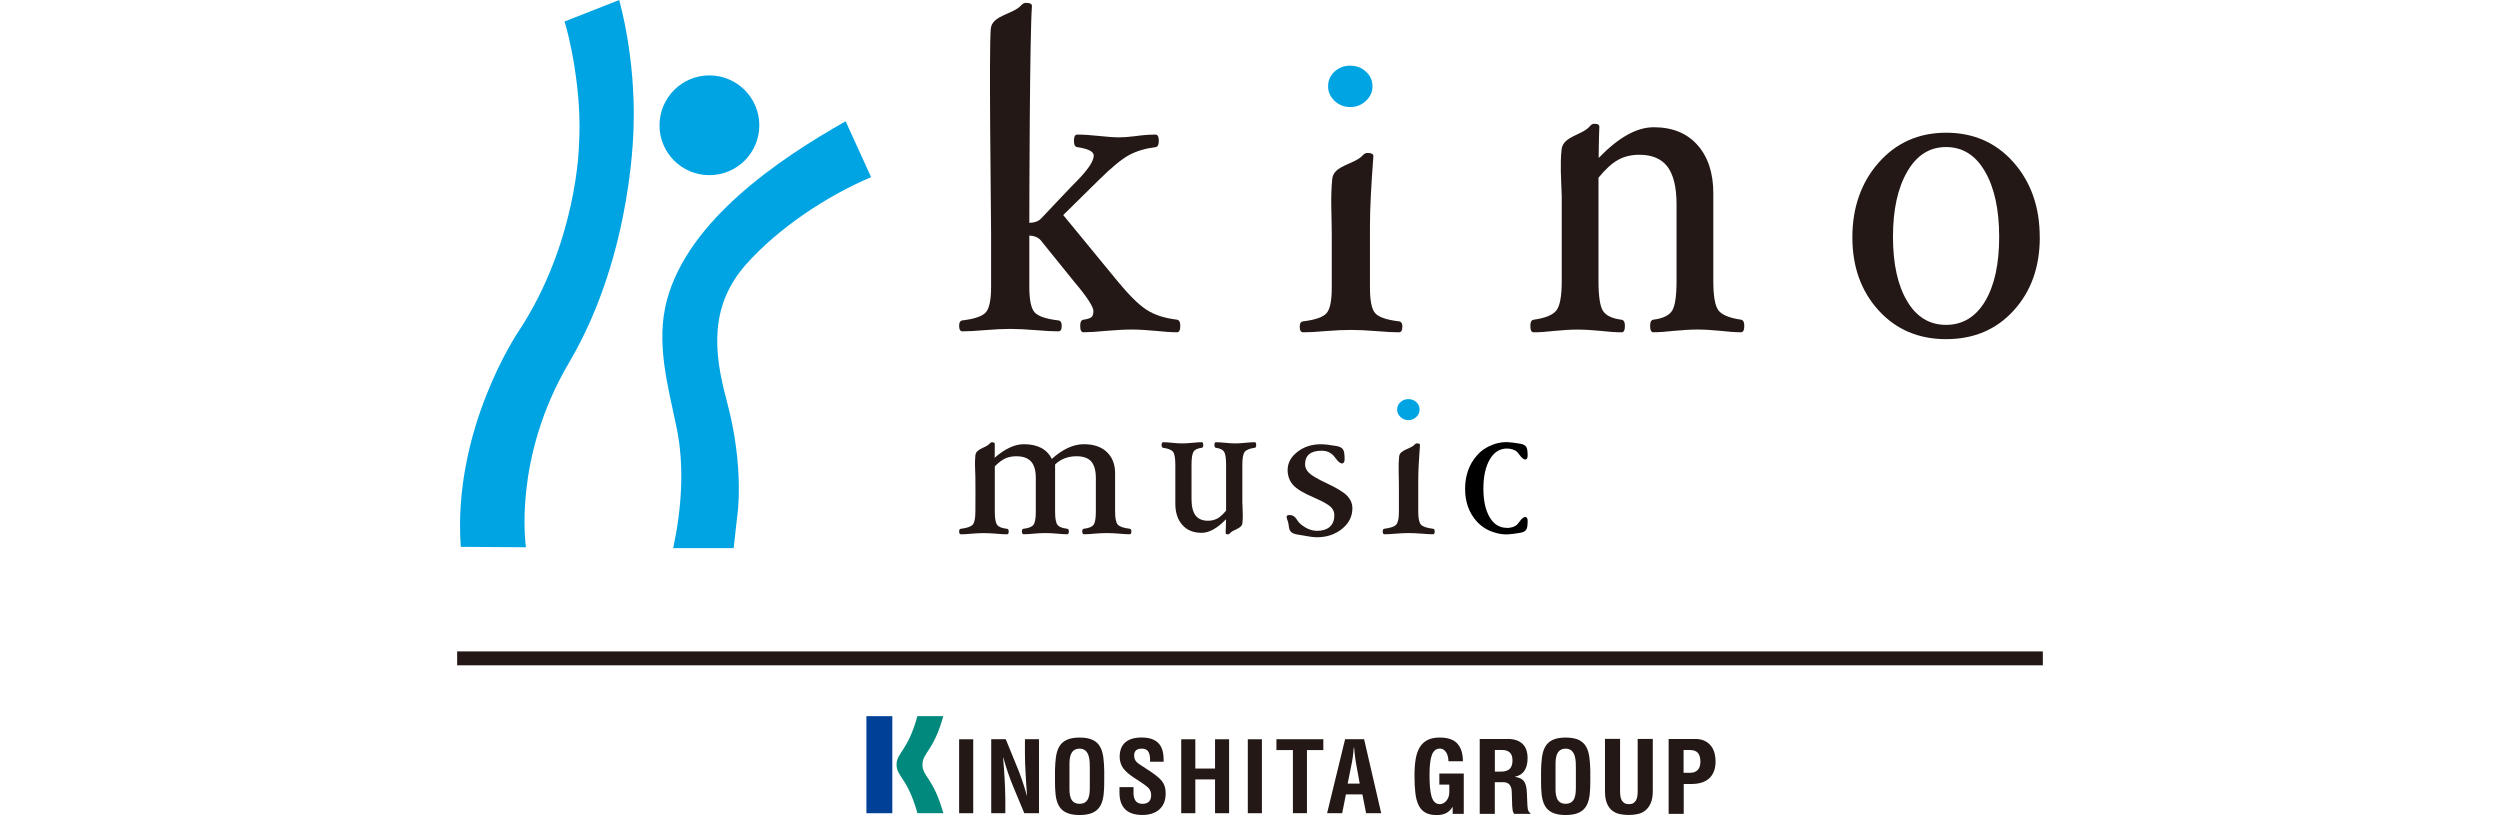 <?xml version="1.0" encoding="UTF-8"?>
<svg id="_レイヤー_1" data-name=" レイヤー 1" xmlns="http://www.w3.org/2000/svg" viewBox="0 0 524.98 171.14">
  <defs>
    <style>
      .cls-1 {
        fill: #004097;
      }

      .cls-2 {
        fill: #00897c;
      }

      .cls-3 {
        fill: #00a4e3;
      }

      .cls-4 {
        fill: #231815;
      }
    </style>
  </defs>
  <g>
    <path class="cls-4" d="m428.34,49.83c0,6.23-1.82,11.34-5.47,15.36-3.65,4.02-8.38,6.03-14.19,6.03s-10.54-2.02-14.2-6.05c-3.67-4.04-5.5-9.15-5.5-15.34s1.84-11.52,5.54-15.7c3.69-4.17,8.42-6.26,14.16-6.26s10.5,2.08,14.16,6.24,5.49,9.39,5.49,15.72h.01Zm-8.53-.1c0-5.72-1-10.3-2.98-13.72-1.98-3.43-4.71-5.13-8.17-5.13s-6.15,1.71-8.15,5.15c-2,3.45-3,8.01-3,13.7s.99,10.16,2.96,13.49c1.97,3.34,4.7,5,8.18,5s6.22-1.65,8.2-4.95c1.97-3.3,2.96-7.82,2.96-13.54h0Z"/>
    <g>
      <path class="cls-4" d="m222.96,68.41c0,.79-.24,1.17-.72,1.17-1.22,0-2.79-.09-4.7-.25-2.15-.17-3.95-.26-5.4-.26s-3.27.08-5.36.26c-1.88.16-3.43.25-4.66.25-.47,0-.71-.38-.71-1.17,0-.7.24-1.07.71-1.13,2.54-.3,4.18-.88,4.91-1.71s1.09-2.61,1.09-5.34v-11.26c0-3.89-.48-39.13-.06-42.98.32-2.82,4.68-2.96,6.4-4.89.3-.33.63-.5.99-.5.83,0,1.25.23,1.25.67-.48,6.24-.55,42.4-.55,45.85v13.11c0,2.72.36,4.51,1.09,5.34.73.83,2.4,1.41,4.99,1.71.48.06.72.43.72,1.13h.01Z"/>
      <path class="cls-4" d="m215.74,46.8c1.53,0,2.28-.3,2.89-.92l6.45-6.81c.21-.23.54-.57,1-1.01,2.4-2.43,3.6-4.24,3.6-5.4,0-.84-1.16-1.42-3.47-1.76-.45-.06-.69-.5-.69-1.32,0-.88.23-1.32.69-1.32,1.22,0,2.75.09,4.6.29,1.71.19,3.12.29,4.25.29.83,0,1.92-.08,3.25-.24,1.61-.23,3.06-.34,4.34-.34.46,0,.69.44.69,1.32,0,.82-.23,1.26-.69,1.32-2.11.26-3.96.81-5.53,1.65-1.57.85-3.71,2.6-6.39,5.26l-7.46,7.35,11.36,13.83c2.4,2.92,4.42,4.93,6.07,6.02,1.65,1.09,3.8,1.8,6.46,2.12.46.07.69.5.69,1.3,0,.9-.23,1.34-.69,1.34-1.16,0-2.64-.09-4.47-.29-1.99-.19-3.7-.28-5.11-.28s-3.2.1-5.34.28c-1.99.2-3.56.29-4.72.29-.46,0-.69-.44-.69-1.34,0-.81.23-1.24.69-1.3.75-.1,1.29-.26,1.61-.48s.48-.65.48-1.3c0-.96-1.39-3.08-4.17-6.35l-6.93-8.58c-.59-.64-1.42-.96-2.8-.96"/>
    </g>
    <path class="cls-4" d="m335.71,33.17c4.16-4.31,7.98-6.45,11.56-6.45,3.93,0,6.99,1.25,9.2,3.75s3.31,5.88,3.31,10.12v18.4c0,3.14.35,5.2,1.06,6.16s2.29,1.62,4.75,1.98c.46.07.7.5.7,1.3,0,.9-.24,1.34-.7,1.34-1.15,0-2.57-.09-4.25-.29-1.85-.19-3.48-.28-4.89-.28s-3.09.1-4.97.28c-1.71.2-3.13.29-4.28.29-.47,0-.69-.44-.69-1.34,0-.81.23-1.24.69-1.3,2-.26,3.3-.88,3.93-1.88.62-.99.93-3.08.93-6.26v-16.09c0-3.6-.64-6.23-1.91-7.9-1.27-1.67-3.24-2.5-5.9-2.5-1.68,0-3.16.35-4.44,1.06-1.29.7-2.67,1.96-4.14,3.76v21.68c0,3.18.31,5.27.93,6.26.62,1,1.93,1.63,3.92,1.88.46.07.7.5.7,1.3,0,.9-.23,1.34-.7,1.34-1.19,0-2.63-.09-4.34-.29-1.88-.19-3.53-.28-4.95-.28s-3,.1-4.85.28c-1.71.2-3.15.29-4.33.29-.47,0-.69-.44-.69-1.34,0-.81.23-1.24.69-1.3,2.49-.35,4.09-1.02,4.81-1.99.73-.98,1.09-3.02,1.09-6.13v-17.8l-.03-.79c-.09-3.06-.33-5.98,0-9.04.29-2.82,4.35-2.97,5.94-4.89.28-.34.59-.51.91-.51.78,0,1.1.22,1.08.67-.12,2.46-.14,6.52-.14,6.52h.01Z"/>
    <g>
      <path class="cls-4" d="m294.48,68.6c0,.79-.24,1.18-.72,1.18-1.22,0-2.79-.08-4.7-.25-2.14-.17-3.94-.25-5.4-.25s-3.26.08-5.35.25c-1.88.17-3.43.25-4.66.25-.47,0-.72-.39-.72-1.18,0-.69.24-1.06.72-1.12,2.54-.31,4.18-.88,4.91-1.71.73-.83,1.1-2.61,1.1-5.33v-11.27c0-3.88-.31-7.81.11-11.66.31-2.82,4.67-2.97,6.39-4.89.3-.34.63-.5.99-.5.83,0,1.25.22,1.25.67-.47,6.23-.72,11.07-.72,14.53v13.11c0,2.72.37,4.51,1.1,5.34.73.83,2.4,1.4,4.99,1.71.48.05.72.43.72,1.12h-.01Z"/>
      <path class="cls-3" d="m288.21,18.14c0,1.15-.45,2.18-1.37,3.04-.91.86-2.01,1.3-3.29,1.3s-2.39-.43-3.3-1.3c-.91-.86-1.36-1.89-1.36-3.04,0-1.23.44-2.26,1.34-3.09s2-1.26,3.32-1.26,2.38.42,3.29,1.26c.91.83,1.37,1.86,1.37,3.09Z"/>
    </g>
  </g>
  <g>
    <path class="cls-3" d="m159.45,26.31c0,5.78-4.68,10.47-10.49,10.47s-10.47-4.69-10.47-10.47,4.7-10.48,10.47-10.48,10.49,4.68,10.49,10.48"/>
    <path class="cls-3" d="m130.03,0l-11.49,4.52c.77,2.21,3.79,14.35,3.04,25.93,0,0-.29,20.35-12.7,39.15,0,0-13.9,20.43-12.12,45.23l13.69.09s-2.9-18.56,9.04-38.76c13.74-23.3,13.57-50.49,13.57-50.49,0,0,.56-12.14-3.03-25.67"/>
    <path class="cls-3" d="m152.6,84.1c-2.8-10.24-3.6-19.97,4.1-28.62,6.82-7.65,16.94-14.34,26.22-18.28l-5.34-11.73c-14.12,7.97-33.01,20.8-37.52,37.5-2.4,8.9.16,17.92,1.98,26.63,1.76,8.29,1.09,17.22-.67,25.51h12.69l.73-6.52s1.68-10.11-2.2-24.49"/>
  </g>
  <g>
    <path class="cls-4" d="m201.41,170.77v-15.53h2.96v15.53h-2.96Z"/>
    <path class="cls-4" d="m215.22,155.23h2.96v15.53h-3.09l-2.3-5.53c-.77-1.84-1.42-3.72-2.11-6.17h-.04c.11,1.28.23,2.85.32,4.43.08,1.56.15,3.1.15,4.35v2.92h-2.96v-15.53h3.05l2.31,5.65c.76,1.81,1.4,3.65,2.12,6.17h.04c-.1-1.41-.22-2.93-.29-4.41-.09-1.49-.15-2.98-.15-4.37v-3.05h-.01Z"/>
    <path class="cls-4" d="m224.58,161.12c0-1.2-.19-3.91,2.13-3.91,2.2,0,2.14,2.75,2.14,3.99v3.97c0,1.49-.02,3.62-2.14,3.62s-2.13-2.1-2.13-3.38v-4.3h0Zm-3.04,2.87c0,4.14.32,7.16,5.17,7.16s5.17-3.03,5.17-7.16v-2.22c-.12-3.96-.44-6.89-5.17-6.89s-5.05,2.94-5.17,6.89c0,0,0,2.22,0,2.22Z"/>
    <path class="cls-4" d="m326.65,161.12c0-1.2-.19-3.91,2.13-3.91,2.2,0,2.14,2.75,2.14,3.99v3.97c0,1.49-.02,3.62-2.14,3.62s-2.13-2.1-2.13-3.38v-4.3h0Zm-3.04,2.87c0,4.14.32,7.16,5.17,7.16s5.17-3.03,5.17-7.16v-2.22c-.12-3.96-.44-6.89-5.17-6.89s-5.05,2.94-5.17,6.89v2.22Z"/>
    <path class="cls-4" d="m241.51,159.96c.02-1.39-.11-2.75-1.73-2.75-.99,0-1.62.39-1.62,1.44,0,1.18.76,1.64,1.69,2.22.97.61,2.76,1.77,3.59,2.55,1.02.97,1.34,1.9,1.34,3.25,0,2.93-1.99,4.47-4.89,4.47-3.55,0-4.81-1.95-4.81-4.72v-1.13h2.95v.9c-.06,1.52.41,2.61,1.86,2.61,1.25,0,1.84-.64,1.84-1.82,0-.91-.43-1.53-1.19-2.04-1.54-1.18-3.46-2.04-4.66-3.58-.49-.7-.76-1.56-.76-2.39,0-2.66,1.52-4.1,4.64-4.1,4.71,0,4.58,3.56,4.6,5.09h-2.85Z"/>
    <path class="cls-4" d="m248.05,170.77v-15.53h2.96v6.15h4.14v-6.15h2.95v15.53h-2.95v-7.1h-4.14v7.1h-2.96Z"/>
    <path class="cls-4" d="m262.03,170.77v-15.53h2.96v15.53h-2.96Z"/>
    <path class="cls-4" d="m268.04,155.23h9.85v2.28h-3.44v13.25h-2.95v-13.25h-3.46v-2.28Z"/>
    <path class="cls-4" d="m283.89,160.14c.15-.73.21-1.43.3-2.16.02-.35.06-.71.1-1.03h.05c.04.33.09.68.1,1.03.09.73.15,1.43.29,2.16l.8,4.41h-2.53l.88-4.41h0Zm-2.04,10.62l.78-3.94h3.46l.78,3.94h3.17l-3.59-15.53h-3.99l-3.78,15.53h3.17Z"/>
    <path class="cls-1" d="m181.94,170.77v-20.38h5.44v20.38h-5.44Z"/>
    <path class="cls-2" d="m193.71,160.57c0-2.51,2.32-2.78,4.38-10.19h-5.44c-2.05,7.41-4.38,7.68-4.38,10.19s2.33,2.79,4.38,10.19h5.44c-2.06-7.4-4.38-7.68-4.38-10.19Z"/>
    <path class="cls-4" d="m304.06,158.94c-.07-.31-.17-.59-.32-.85-.15-.26-.33-.47-.56-.64s-.5-.25-.83-.25c-.76,0-1.31.43-1.65,1.28s-.51,2.26-.51,4.23c0,.94.03,1.79.09,2.55.06.76.17,1.41.32,1.95.16.54.38.95.66,1.23s.66.43,1.11.43c.19,0,.4-.05.63-.15.23-.1.44-.26.64-.46.2-.21.36-.47.5-.78.13-.32.2-.69.2-1.11v-1.61h-2.09v-2.33h5.13v8.48h-2.33v-1.45h-.04c-.38.62-.84,1.05-1.38,1.31-.54.26-1.18.39-1.93.39-.97,0-1.76-.17-2.37-.51s-1.09-.86-1.43-1.56c-.35-.71-.58-1.57-.69-2.61-.12-1.03-.18-2.24-.18-3.6s.08-2.48.25-3.48.46-1.83.87-2.5c.41-.67.95-1.17,1.63-1.51.68-.34,1.52-.51,2.53-.51,1.73,0,2.98.43,3.74,1.29.76.86,1.15,2.09,1.15,3.69h-3.04c0-.29-.03-.59-.1-.9v-.02Z"/>
    <path class="cls-4" d="m316.6,155.17c1.32,0,2.35.33,3.08,1s1.1,1.68,1.1,3.05c0,1.06-.21,1.92-.64,2.59s-1.09,1.1-1.98,1.29v.04c.79.12,1.37.37,1.74.77.37.4.59,1.03.68,1.92.03.29.05.61.07.96s.03.73.04,1.16c.03.84.07,1.48.13,1.92.09.44.28.74.57.9v.13h-3.44c-.16-.22-.26-.47-.31-.76-.04-.29-.07-.58-.09-.89l-.09-3.02c-.03-.62-.18-1.1-.46-1.45-.28-.35-.75-.53-1.41-.53h-1.69v6.65h-3.17v-15.72h5.87Zm-1.37,6.86c.76,0,1.35-.18,1.76-.54.41-.36.62-.97.62-1.82,0-1.45-.73-2.18-2.2-2.18h-1.5v4.54h1.32Z"/>
    <path class="cls-4" d="m340.2,166.14c0,.4.03.76.08,1.09s.15.62.29.86.33.43.57.57c.24.14.55.21.91.21s.69-.07.92-.21.42-.33.56-.57.23-.53.29-.86c.05-.33.08-.69.08-1.09v-10.97h3.17v10.97c0,1-.14,1.82-.42,2.48-.28.65-.65,1.17-1.12,1.55s-1.01.64-1.61.77-1.23.2-1.87.2-1.27-.06-1.87-.18c-.6-.12-1.14-.36-1.61-.72s-.84-.87-1.12-1.53-.42-1.52-.42-2.58v-10.97h3.17v10.97h0Z"/>
    <path class="cls-4" d="m355.94,155.17c.81,0,1.49.14,2.04.41.55.27.99.63,1.33,1.07s.58.94.73,1.51c.15.57.22,1.14.22,1.73,0,.81-.12,1.51-.36,2.11s-.58,1.09-1.01,1.48c-.43.38-.96.67-1.57.86-.62.19-1.3.29-2.05.29h-1.7v6.28h-3.17v-15.72h5.55v-.02Zm-.98,7.11c.63,0,1.14-.19,1.53-.57.39-.38.58-.98.58-1.78s-.17-1.39-.51-1.81c-.34-.41-.9-.62-1.7-.62h-1.32v4.78h1.42Z"/>
  </g>
  <rect class="cls-4" x="96" y="136.79" width="332.98" height="2.92"/>
  <g>
    <path class="cls-4" d="m283.99,106.73c0,1.72-.73,3.16-2.18,4.33s-3.21,1.76-5.26,1.76c-.73,0-1.85-.16-3.36-.45-1-.18-2.11-.23-2.42-1.22-.16-.54-.15-1.11-.32-1.65-.17-.56-.74-1.48.55-1.34.63.07.99.44,1.28.88.34.53.61.85,1.15,1.27,1.03.77,2.09,1.16,3.18,1.16s2.02-.29,2.65-.86c.63-.58.94-1.4.94-2.44,0-.66-.26-1.25-.79-1.75-.52-.5-1.65-1.13-3.39-1.89-2.29-.97-3.79-1.88-4.53-2.74-.73-.86-1.1-1.89-1.1-3.09,0-1.48.69-2.76,2.07-3.82,1.37-1.07,3-1.59,4.88-1.59.79,0,1.89.12,3.31.37,1.32.24,1.61.82,1.67,1.92.02.36.2,1.56-.38,1.72-.74.2-1.57-1.29-1.98-1.7-.67-.64-1.46-.96-2.38-.96-2.35,0-3.53.96-3.53,2.88,0,.64.28,1.25.84,1.79.56.55,1.77,1.26,3.64,2.14,2.23,1.04,3.7,1.94,4.4,2.71.71.77,1.06,1.62,1.06,2.59v-.02Z"/>
    <path class="cls-4" d="m208.88,96.11c2.19-1.9,4.23-2.83,6.11-2.83,2.88,0,4.85,1.02,5.88,3.09,2.29-2.06,4.54-3.09,6.73-3.09,2.07,0,3.67.55,4.83,1.64,1.15,1.1,1.73,2.59,1.73,4.44v8.09c0,1.38.19,2.28.56,2.71s1.2.71,2.49.87c.25.03.37.21.37.56,0,.4-.12.6-.37.6-.6,0-1.35-.04-2.22-.13-.97-.08-1.83-.12-2.58-.12s-1.59.04-2.55.12c-.88.09-1.62.13-2.24.13-.24,0-.36-.2-.36-.6,0-.35.12-.54.36-.56,1.03-.12,1.7-.39,2.02-.83.32-.43.48-1.36.48-2.75v-7.06c0-1.6-.33-2.76-.98-3.49-.64-.72-1.66-1.09-3.06-1.09-1.82,0-3.33.57-4.52,1.73v9.91c0,1.39.16,2.31.49,2.75.33.45,1.01.71,2.03.83.25.03.37.21.37.56,0,.4-.12.6-.37.6-.6,0-1.31-.04-2.11-.13-.88-.08-1.69-.12-2.41-.12s-1.59.04-2.48.12c-.8.09-1.51.13-2.12.13-.24,0-.37-.2-.37-.6,0-.35.13-.54.37-.56,1.05-.12,1.73-.39,2.06-.83.33-.43.49-1.36.49-2.75v-7.06c0-1.59-.33-2.74-1-3.48-.67-.73-1.7-1.1-3.09-1.1-.88,0-1.66.16-2.34.47-.68.31-1.4.86-2.18,1.65v9.53c0,1.39.16,2.31.49,2.75.32.45,1.01.71,2.06.83.25.03.37.21.37.56,0,.4-.12.6-.37.6-.62,0-1.37-.04-2.27-.13-.98-.08-1.84-.12-2.58-.12s-1.62.04-2.59.12c-.87.09-1.61.13-2.23.13-.24,0-.37-.2-.37-.6,0-.35.12-.54.37-.56,1.28-.16,2.12-.45,2.49-.87.36-.42.55-1.32.55-2.7,0-2.44.05-4.87,0-7.29-.04-1.55-.16-3.03,0-4.58.15-1.42,2.21-1.5,3.02-2.47.14-.18.3-.26.46-.26.39,0,.59.11.59.34.04,2.24-.03,1.26-.03,3l.04-.08-.02-.02Z"/>
    <path class="cls-4" d="m301.28,111.59c0,.4-.12.6-.37.6-.62,0-1.41-.04-2.38-.13-1.09-.08-2-.12-2.74-.12s-1.65.04-2.71.12c-.95.09-1.74.13-2.36.13-.24,0-.36-.2-.36-.6,0-.35.12-.54.36-.56,1.28-.16,2.11-.45,2.48-.87.37-.42.56-1.32.56-2.7v-5.71c0-1.97-.16-3.96.05-5.91.16-1.43,2.37-1.51,3.24-2.48.15-.17.31-.25.5-.25.42,0,.63.11.63.34-.24,3.16-.36,5.62-.36,7.36v6.64c0,1.38.18,2.28.56,2.71.37.43,1.22.71,2.53.87.25.03.37.21.37.56h0Z"/>
    <path class="cls-3" d="m298.1,86.02c0,.59-.23,1.11-.69,1.54-.47.44-1.02.66-1.67.66s-1.21-.22-1.66-.66c-.46-.43-.69-.95-.69-1.54,0-.63.22-1.14.68-1.57.46-.43,1.02-.64,1.68-.64s1.21.21,1.67.64c.46.42.69.94.69,1.57h0Z"/>
    <path d="m316.46,110.87c.78-.02,1.59-.2,2.16-.75.37-.37,1.12-1.73,1.8-1.54.52.14.36,1.23.34,1.56-.05,1-.32,1.53-1.51,1.74-1.17.21-2.1.32-2.79.34h-.22c-.53,0-1.04-.07-1.53-.17-.12-.01-.24-.06-.35-.08-.26-.06-.52-.14-.77-.23-1.32-.43-2.49-1.15-3.47-2.23-1.64-1.81-2.46-4.09-2.46-6.86s.83-5.14,2.48-7c.92-1.06,2.02-1.78,3.24-2.23.37-.16.76-.28,1.16-.37.04,0,.08-.02.13-.03.51-.1,1.02-.18,1.57-.18h.22c.69.03,1.62.13,2.79.34,1.2.22,1.46.74,1.51,1.75.02.32.18,1.41-.34,1.55-.68.18-1.43-1.17-1.8-1.55-.57-.54-1.38-.72-2.16-.74h-.02c-1.52,0-2.71.77-3.6,2.29-.89,1.54-1.34,3.58-1.34,6.12s.45,4.54,1.32,6.03c.87,1.47,2.07,2.21,3.61,2.22h.05-.02v.02Z"/>
    <path class="cls-4" d="m257.46,109.03c-1.84,1.9-3.53,2.86-5.11,2.86-1.74,0-3.1-.55-4.07-1.66-.98-1.1-1.47-2.6-1.47-4.47v-8.14c0-1.39-.16-2.3-.47-2.72-.32-.43-1.02-.72-2.1-.87-.2-.03-.31-.22-.31-.57,0-.4.11-.6.31-.6.51,0,1.14.05,1.88.12.81.09,1.53.13,2.16.13s1.36-.05,2.19-.13c.75-.08,1.38-.12,1.89-.12.21,0,.31.2.31.6,0,.35-.1.54-.31.57-.88.11-1.46.39-1.73.83-.28.44-.42,1.37-.42,2.77v7.11c0,1.59.28,2.76.85,3.5.56.73,1.43,1.11,2.61,1.11.74,0,1.39-.16,1.97-.47.57-.31,1.18-.87,1.83-1.66v-9.59c0-1.4-.14-2.33-.42-2.77-.28-.44-.85-.71-1.73-.83-.2-.03-.3-.22-.3-.57,0-.4.1-.6.3-.6.52,0,1.17.05,1.92.12.83.09,1.56.13,2.19.13s1.32-.05,2.14-.13c.76-.08,1.39-.12,1.92-.12.2,0,.3.2.3.6,0,.35-.1.54-.3.57-1.1.15-1.81.45-2.13.88s-.48,1.33-.48,2.71v7.87l.02.35c.04,1.36.14,2.64,0,3.99-.13,1.25-1.93,1.31-2.63,2.16-.12.15-.26.22-.41.22-.34,0-.48-.09-.48-.29.05-1.09.07-2.89.07-2.89h0Z"/>
  </g>
</svg>